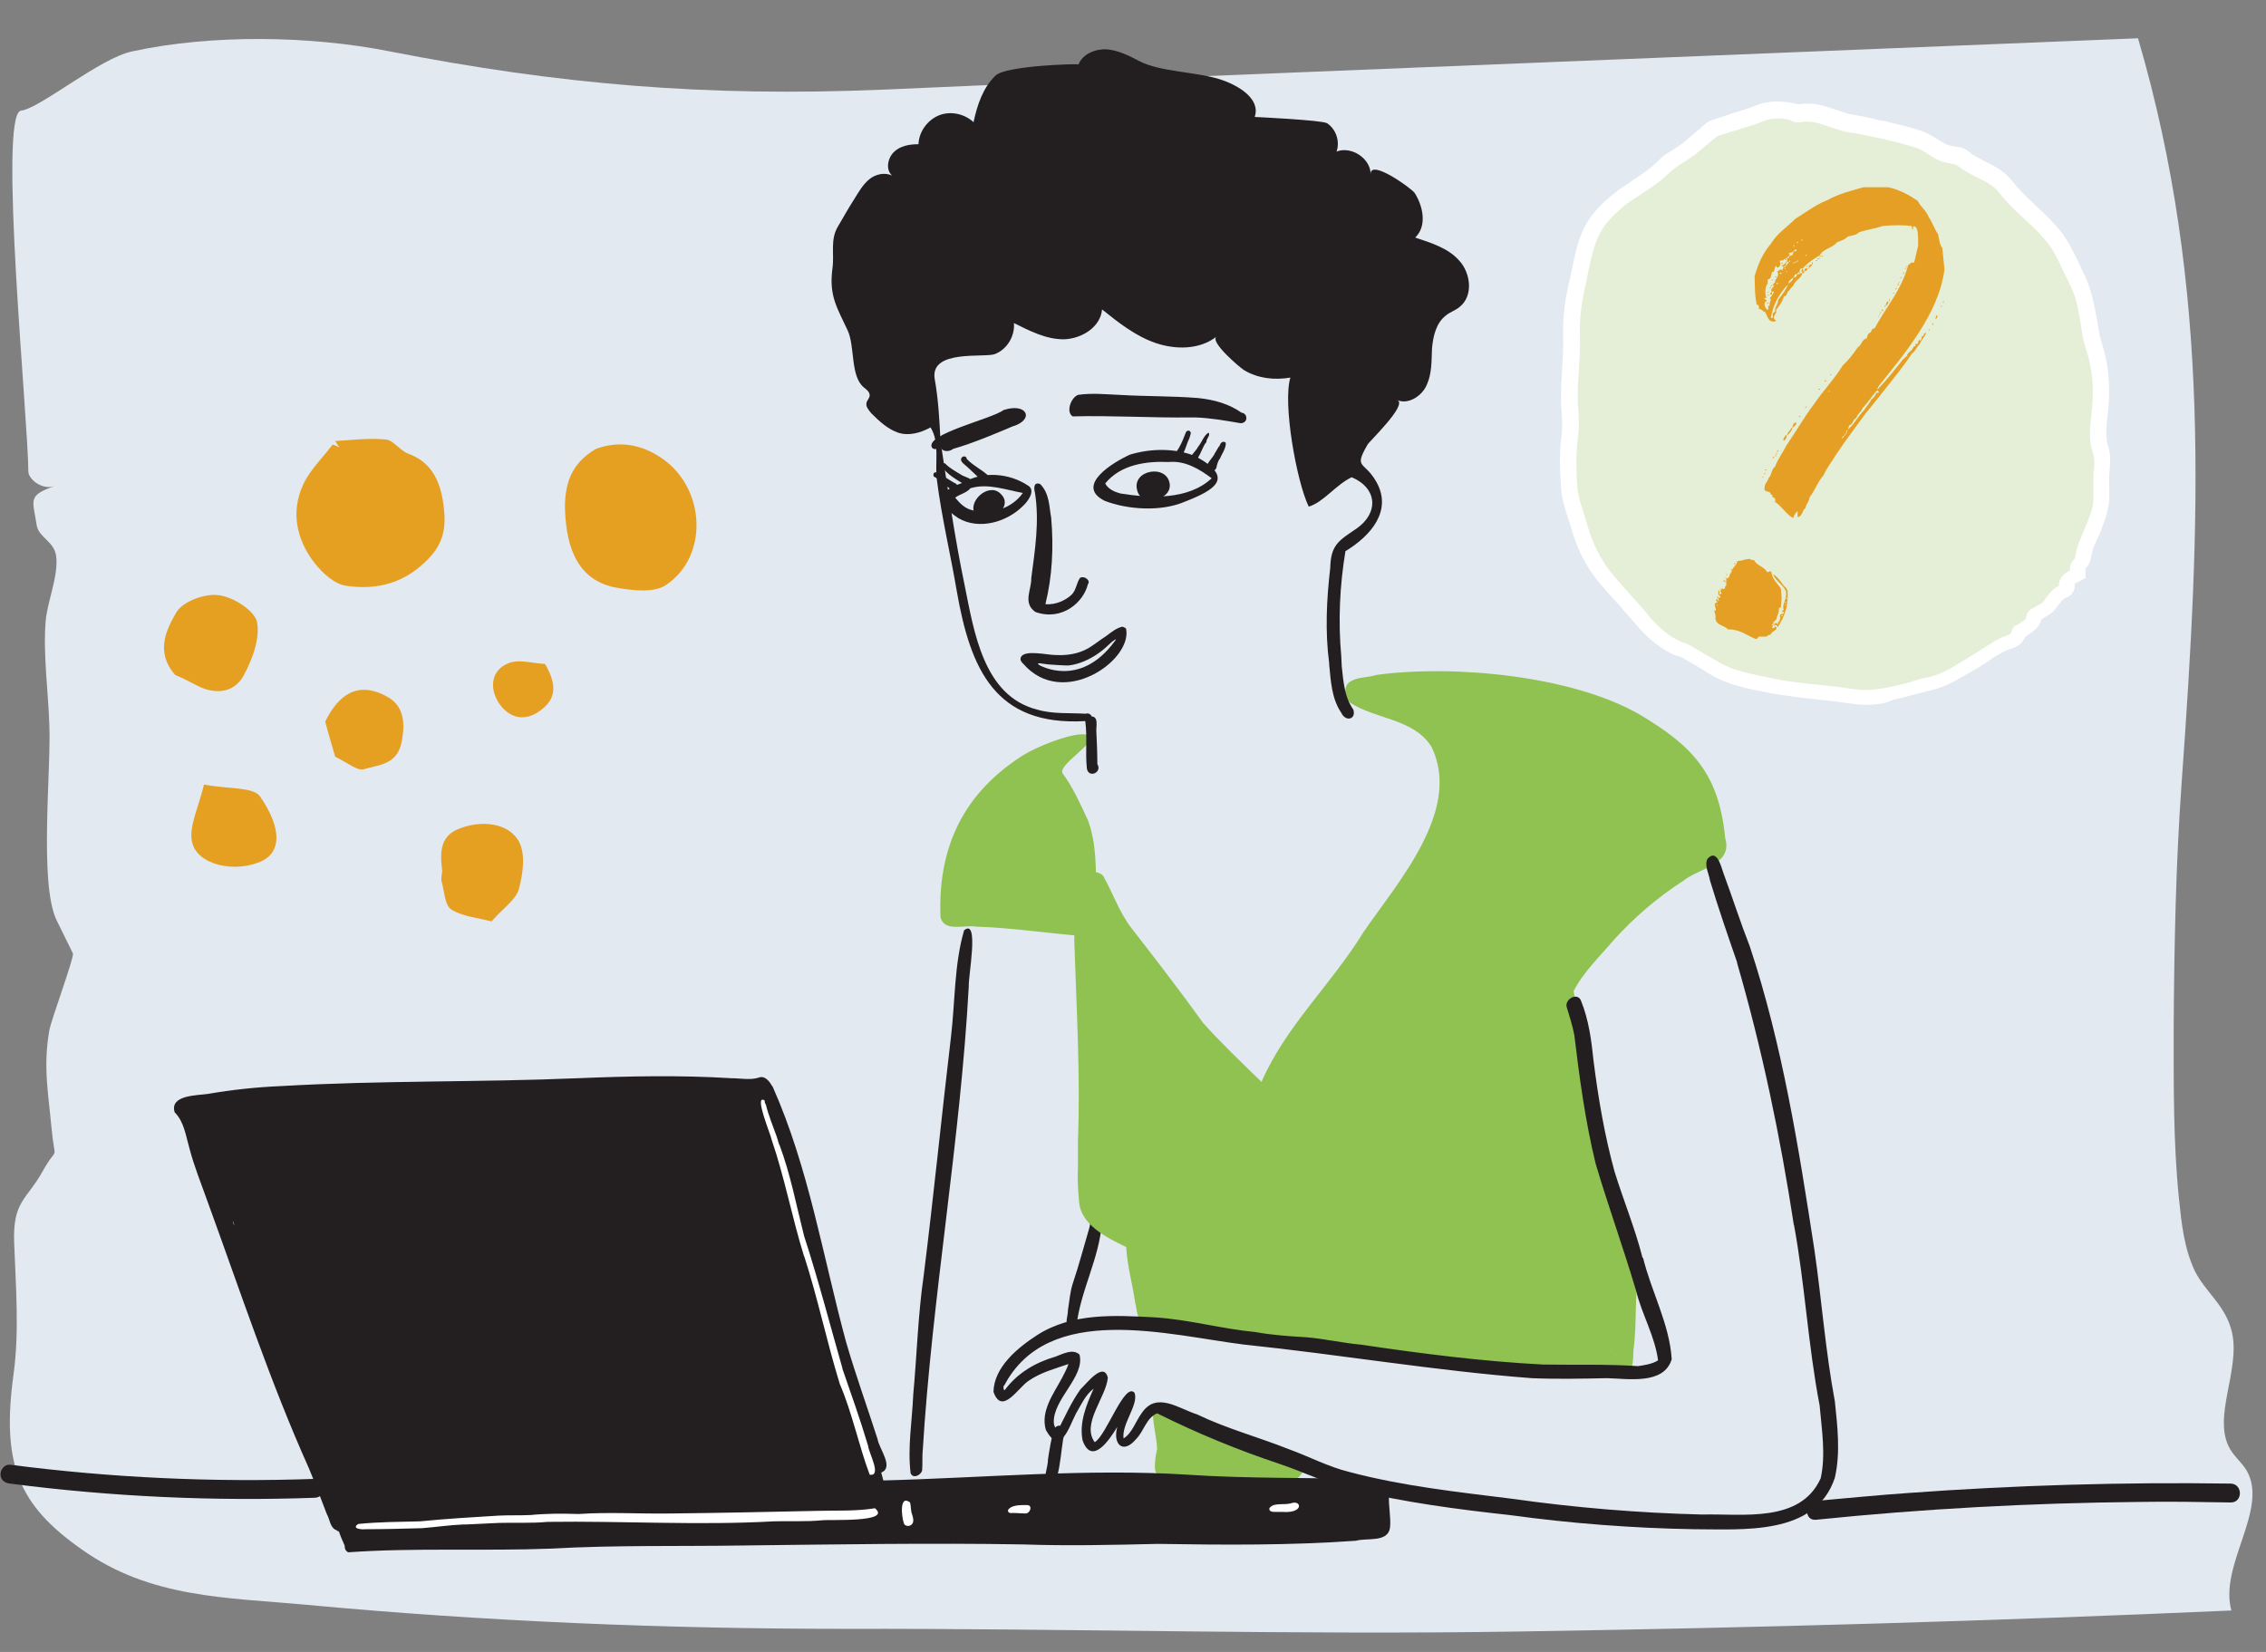 <?xml version="1.0" encoding="utf-8"?>
<!-- Generator: Adobe Illustrator 26.4.1, SVG Export Plug-In . SVG Version: 6.00 Build 0)  -->
<svg version="1.1" id="Layer_1" xmlns="http://www.w3.org/2000/svg" xmlns:xlink="http://www.w3.org/1999/xlink" x="0px" y="0px"
	 viewBox="0 0 432 315" style="enable-background:new 0 0 432 315;" xml:space="preserve">
<rect x="0" y="0" width="432" height="315" fill="#808080" stroke="none"/>
<style type="text/css">
	.st0{fill:#E3E9F1;}
	.st1{fill:#231F20;}
	.st2{fill:#90C251;}
	.st3{fill:#FFFFFF;}
	.st4{fill:#E5EFD7;}
	.st5{fill:#E49F24;}
	.st6{fill:#E59F21;}
</style>
<path class="st0" d="M242.5,14c55-2.2,110.1-4.5,165.1-6.7c14,47.8,11.9,92.1,8.3,142.2c-1.1,15.4-1.4,30.9-1.5,46.3
	c0,10.8-0.1,21.9,1,32.7c0.5,4.9,1,9.5,3,13.8c2.1,4.2,5.9,6.6,7.1,11.7c1.7,7.3-3.9,16.4-0.3,22.4c0.9,1.5,2.2,2.5,3.1,4
	c4.3,7.4-5.3,18-2.9,26.7c-45.2,2-90.3,3.3-135.5,4c-43,0.7-85.9-0.6-128.7-0.5c-34.3,0-68.7-1.4-102.9-4.6
	c-15.1-1.4-29.6-1.2-42.8-10.6c-11.9-8.4-15.3-16.1-12.9-33.5c1.1-8.1,0.4-16.8,0.1-24.9c-0.3-8,2.4-8.2,5.4-13.6
	c3.1-5.6,2.4-1,1.7-8.5c-0.6-6.6-1.6-11.5-0.4-18.4c0.3-1.9,4.8-14,4.5-14.7c-1-2.1-2.1-4.2-3.1-6.3c-3.4-7-1-28.9-1.4-37.4
	c-0.2-6.3-1.2-13.3-0.7-19.6c0.3-3.8,2.5-8.7,2-12.5c-0.4-2.8-3.3-3.5-3.7-5.8c-0.7-4.8-1.9-5.7,3.4-7.5c-2.5,0.8-5-1.4-5-2.8
	C5.4,80.3-0.4,21.7,4,21.1c3.6-0.4,15-10,21.2-11.3c15.2-3.3,34-3,49.1,0c32.2,6.3,60.3,8.7,93.9,7.3C192.9,16,217.7,15,242.5,14z"
	/>
<path class="st1" d="M173.6,280.9c-0.6-4.9,0.3-10,0.5-14.9c0.7-7.6,0.9-15.2,2-22.8c1.9-15.2,3.4-30.3,5.2-45.5
	c0.8-6.7,0.6-13.8,2.5-20.3c3-2.5,0.7,9.2,0.9,10.7c0-0.1,0-0.1,0-0.2c-1.6,29.7-7,59.2-8.8,88.9c0-0.1,0-0.1,0-0.2
	c-0.1,1.3,0,2.5-0.1,3.8C175.5,281.4,174,282,173.6,280.9z"/>
<path class="st1" d="M203.6,253.5c-0.6-1.5,0-2.5,0-3.7c0.3-1.8,0.4-3.6,1-5.3c1.1-3.3,2-6.7,3-10.1c0.5-1.5,0.1-3.4,1.5-4.5
	c2.3,0.3,0.8,2.6,1,3.1c0,0,0,0,0-0.1c-0.5,7.2-4.1,13-4.9,20.1c0,0,0,0,0,0c-0.1,0.3,0.1,0.7,0,0.9
	C205.2,254.2,204,253.9,203.6,253.5z"/>
<path class="st2" d="M309,262c-0.5-0.2-0.9-0.6-1-1.2c-4.7,1.5-9.9,0.8-14.8,0.8c-8.3-0.5-16.3-2.3-24.5-3.6
	c-16.5-2.2-33.1-3.8-49.7-5.8c-2.3,0.7-2.2-2.5-2.6-3.9c-0.5-3.5-1.5-6.9-1.7-10.5c-3.7-1.8-8.9-4.3-9-9c0,0,0,0,0,0.1
	c-0.2-2.1-0.3-4.2-0.2-6.3c0,0,0,0,0,0c0-0.5,0-1.1,0-1.6c0,0.1,0,0.2,0,0.3c0-0.2,0-0.4,0-0.7c0,0.1,0,0.2,0,0.3c0-1.2,0-2.3,0-3.5
	c0,0.1,0,0.2,0,0.3c0.5-12.9-0.3-25.7-0.7-38.5c0.4-2.4-2.7-12.1-0.4-12.4c0.8-1,1.7-0.7,2.7-0.5c1.1,0,2.4-0.2,3.2,0.7
	c1.9,3.3,3.1,7.1,5.5,10.1c4.6,5.9,9.2,11.9,13.6,18c3.5,3.9,7.3,7.5,11.1,11.2c4.6-10.6,13.4-18.7,19.4-28.5
	c6.5-9.5,18.9-23.3,13-35.4c-3.4-5.4-10.6-5.2-15.5-8.4c-1-0.9-1.3-2.6-0.4-3.7c1.4-1.3,3.6-1,5.4-1.6c14.6-2,37.2,0.1,50.1,7.5
	c10.3,6.1,15.2,11.4,16.4,23.6c1.5,5.1-4.9,5.7-7.9,8.1c-5,3.2-9.4,7-13.4,11.4c-2.6,3.1-5.7,6-7.6,9.7c0.7,3.3,0.7,6.6,1.2,10
	c1.2,9.9,4.6,19.3,7.3,28.9c1,2.1,2.5,4.1,2.4,6.5c-0.1,2.4,0.7,4.7,0.7,7.1c0.4-0.2,0.9,0.1,0.8,0.6c0,0,0,0,0,0
	c-0.8,5.1-0.3,10.4-1,15.5C311.3,259.1,311.6,262.5,309,262z M307.9,258.4c0.1,0,0.2,0,0.3-0.1c0,0,0,0,0,0L307.9,258.4z
	 M245.4,203.6L245.4,203.6c0.1-0.2,0.3-0.4,0.4-0.7C245.7,203.2,245.5,203.4,245.4,203.6z"/>
<path class="st2" d="M241.1,283c-3.3-0.1-6.6-0.5-9.9-0.5c-2.4-0.2-10.7,0.7-11-2.3c-0.1-1.3,0.1-2.6,0.4-3.9
	c-0.1-2.3-0.8-4.6-0.8-6.9c0,0,0,0,0,0c0-1.2,1.5-2.3,2.6-1.6c0.5-0.2,1.1,0.1,1.4,0.5c0,0,0,0,0,0c0.4,0.6,0.3,1.3,0.2,2
	c4.9,1.5,9.2,4.3,14,6c2.6,1,5.9,0.4,8.2,2.2C250.3,275.9,250,284.5,241.1,283z"/>
<path class="st2" d="M206.6,178.5c-6.8-0.5-13.6-1.6-20.5-1.8c-2.2-0.4-6.1,1.1-6.8-1.8c-0.5-12.6,3.8-23.1,15.3-30.6
	c3.3-2.2,11.9-5.4,13-3.9c1.5,1.3-6.1,5.5-5,7.1c2,2.7,3.4,5.9,4.8,8.9c1.7,4.5,1.5,9.4,1.6,14.1C208.7,173,209.8,178.1,206.6,178.5
	z"/>
<path class="st1" d="M199.4,283.1c-0.5-1.5,0.4-3.3,0.4-4.9c0.3-1.9,0.6-3.8,1.1-5.6c0.8-1.5,2.4-0.5,2,1
	C202.2,275.2,202.2,285.2,199.4,283.1z"/>
<path class="st1" d="M322.7,291.6c0.1,0,0.1,0,0.2,0c-11.7-0.2-23.4-1.1-35.1-2.7c-10-1.1-20-2.4-29.8-4.8
	c-4.8-1.1-9.2-3.3-13.9-4.9c-8.1-2.7-15.9-5.9-23.5-9.7c-2.1,0.9-2.5,3.4-4,4.9c-2.5,3-4.5,1-3.6-2.3c-1.4,2.3-4.8,7.5-6.6,2.6
	c-0.7-3.4,0.7-6.8,2.1-9.9c-1.6,1.2-2.4,3.1-3.4,4.8c0,0,0,0,0,0c-1.3,2.5-2.9,8.1-5.7,3.1c-1.1-3.6,1.5-7,3.1-10c0,0,0,0,0,0
	c0.4-0.8,0.9-1.7,1.2-2.6c-2.6,0.9-5.3,1.6-7.6,3.2c-2,1.3-5.1,6.7-6.7,2.1c0.1-4.7,4.6-8.4,8.3-10.8c6.7-4.3,14.8-3.8,22.4-3.4
	c6.5,0.4,12.8,2.2,19.2,2.8c3.3,0.6,6.5,0.8,9.8,1c3.5,0.3,6.9,1.1,10.3,1.4c11.5,1.7,23.1,3.2,34.8,3.8c6,0.1,12.1-0.1,18.1,0.3
	c0,0,0,0,0,0c1.3-0.2,2.7-0.4,3.8-1.1c-0.6-4.6-3.1-8.8-4.2-13.3c-2.4-8.1-5.3-16.1-7.7-24.2c-2-8.2-3.1-16.5-4.1-24.8
	c0,0.1,0,0.1,0,0.2c-0.3-1.8-0.9-3.5-1.4-5.2c-0.5-1.5,2-3,2.7-1.3c1.5,3.7,2,7.6,2.4,11.5c0.9,7.1,2.1,14.2,4,21.1
	c1.7,5.5,3.9,10.8,5.3,16.3c0,0,0,0,0,0c0,0.1,0,0.1,0.1,0.2c0-0.1,0-0.1,0-0.2c1.6,6.6,5.1,12.8,5.5,19.5
	c-1.5,4.9-8.3,3.7-12.3,3.6c-4.8,0.1-9.6,0.2-14.4,0c-18.4-1.4-36.5-4.5-54.8-6.4c-14.5-1.8-37.4-8.3-45.8,7.9c0-0.1,0-0.1,0-0.2
	c-0.1,0.2-0.1,0.4-0.1,0.6c0-0.1,0-0.1,0-0.2c0,0.2,0,0.5,0.2,0.6c0.1-0.1,0.2-0.2,0.2-0.2c0,0-0.1,0.1-0.1,0.1
	c2.4-3.2,5.8-5.2,9.6-6.3c1.4-0.5,3.3-1.6,4.6-0.4c1.1,4.2-5.1,8.5-4.9,13c0,0,0-0.1,0-0.1c0,0.6,0.3,1.2,0.7,1.7
	c1.4-2.7,2.6-5.5,4.4-8c1.1-1,4.4-5.4,5.2-2.2c-0.3,3.7-5.1,8.8-2.5,12.3c2.2-1.2,5.7-11.6,7.6-9.4c0.8,2.3-2.5,5.9-2.1,8.7
	c1.7-1.1,2.3-3.3,3.5-4.9c2.8-4.1,7-0.8,10.5,0.3c5.6,2.7,11.6,4.3,17.4,6.6c3.9,1.4,7.6,3.4,11.7,4.4c10.2,2.7,20.6,3.8,31,5.1
	c12,1.7,24.1,2.7,36.2,3c7.7-0.2,18.7,1.7,22.6-6.9c1-4.5,0.2-9.3-0.2-13.9c-2.2-11.4-2.8-23.1-4.9-34.5c0,0.1,0,0.1,0,0.2
	c-2.6-17-6.1-33.8-10.9-50.3c0,0.1,0,0.1,0.1,0.2c-1.8-5.2-3.6-10.4-5.2-15.7c-0.2-1.3-1.1-2.8-0.5-4.1c1.8-2.1,2.6,1.4,3.1,2.8
	c1.7,4.6,3.2,9.3,5,13.9c6.2,18.7,9.3,38.3,12.3,57.8c1.4,9.6,2.1,19.3,3.9,28.9c0.5,4.8,1.1,9.8,0,14.6
	C346.1,292.9,332.3,291.6,322.7,291.6z"/>
<g>
	<path class="st1" d="M66.4,296c-0.5-0.2-0.7-0.7-0.7-1.3c-0.4-0.9-0.8-1.8-1.1-2.7c-0.2,0-0.4-0.1-0.4-0.2
		c-1.3-0.4-1.3-2.1-1.9-3.1c-1.1-2.9-2.2-5.8-3.4-8.7c-7.4-16.5-13.1-33.8-19.3-50.8c-1.2-3.4-2.6-6.8-3.5-10.3
		c-0.7-2.4-1-5-2.8-6.8c-1-3.3,4.2-3.2,6.3-3.5c4.6-0.8,9.3-1.3,14-1.5c18.9-1.1,37.7-0.7,56.6-1.5c9.7-0.4,19.5-0.6,29.2,0
		c1.7,0,3.6,0.4,5.2-0.1c1.2-0.5,2.1,0.7,2.6,1.6l0,0c0,0,0.1,0.1,0.1,0.1c0,0,0,0,0,0c0,0,0,0,0,0c0,0,0,0,0,0
		c6.9,15.5,9.6,32.5,14,48.7c1.8,6.2,4,12.3,6,18.5c0.3,1.9,3.2,5.4,0.7,6.4c0.1,0.5,0.3,1,0.4,1.5c19.3-0.5,38.7-2.3,58-1.1
		c0,0-0.1,0-0.1,0c11.8,0.8,23.8,0.5,35.4,0.9c2-0.2,3.5,0.9,3.1,3.2c-0.1,2,0.4,4,0.2,6c-0.4,2.9-4.4,1.9-6.5,2.5
		c-12.6,0.9-25.2,0.8-37.8,0.6c-8.6,0.2-17.2,0.4-25.7,0.1c-17.7-0.3-35.4,0-53.1,0.2c-12.3,0.2-24.5-0.1-36.8,0.6
		C92.1,295.8,79.1,295.1,66.4,296z M44.7,233.7c-0.1-0.3-0.2-0.6-0.3-0.9C44.4,233.1,44.5,233.4,44.7,233.7
		C44.6,233.6,44.6,233.6,44.7,233.7C44.6,233.6,44.7,233.7,44.7,233.7z M60.6,209.9L60.6,209.9c0.3,0,0.8-0.1,1.2-0.1
		C61.4,209.8,61,209.9,60.6,209.9z M110.8,208.5c0.3,0,0.5,0,0.8-0.1C111.4,208.5,111.1,208.5,110.8,208.5z"/>
	<path class="st3" d="M172.3,290.4c-0.4-1.1-0.9-5.5,1.2-3.9c0,0,0,0,0,0c0.2,0.7,0.1,1.6,0.4,2.3c0,0,0,0,0,0c0,0,0,0.1,0,0.1
		c0,0,0-0.1,0-0.1c0.2,0.7,0.5,1.7-0.4,2.1C173,291.1,172.4,290.9,172.3,290.4z"/>
	<path class="st3" d="M69.7,291.6c-0.7,0.1-2.8-0.1-1.4-1c3.9-0.4,7.9-0.4,11.8-0.5c0,0,0,0,0,0c5-0.5,10.1-0.8,15.1-1.1
		c0,0-0.1,0-0.1,0c0.1,0,0.1,0,0.2,0c0,0,0,0,0,0c1.9-0.1,3.7,0,5.6-0.1c0,0,0,0-0.1,0c0.1,0,0.3,0,0.4,0c0,0-0.1,0-0.1,0
		c3-0.3,6.1-0.3,9.1-0.2c0,0,0,0,0,0c0,0,0.1,0,0.1,0c0,0,0,0,0,0c5.9-0.4,11.8,0,17.7-0.1c0,0,0,0,0,0c9.3-0.1,18.6-0.3,27.9-0.5
		c0,0,0,0-0.1,0c3.7-0.1,7.4,0.1,11-0.5c3.4,2.8-8.9,2.1-10.1,2.3c0,0,0,0,0.1,0c0,0-0.1,0-0.1,0c0,0,0,0,0,0
		c-3.1,0.3-6.2,0.1-9.3,0.2c0,0,0.1,0,0.1,0c-14.4,0.8-28.8-0.1-43.1,0.1c0,0,0,0,0,0c0,0-0.1,0-0.1,0c0,0,0,0,0.1,0
		c-3.1,0.3-6.3,0.1-9.4,0.2c0,0,0.1,0,0.1,0c-2.1,0.1-4.2,0.2-6.3,0.3c0,0,0.1,0,0.1,0c-0.2,0-0.5,0-0.7,0c0,0,0.1,0,0.1,0
		c-2.6,0.1-5.2,0.5-7.8,0.7c0,0,0.1,0,0.1,0C76.9,291.5,73.3,291.6,69.7,291.6z"/>
	<path class="st3" d="M195.5,288.6c-0.8,0-1.6-0.1-2.5-0.1c-0.4,0.1-1-0.1-0.8-0.6c0.7-1,2.5-0.9,3.7-0.9
		C196.9,287.1,196.4,288.6,195.5,288.6z"/>
	<path class="st3" d="M243,288.3c-0.5,0-1.1-0.1-1-0.7c0.8-1.2,3-0.5,4.3-1c0,0,0,0,0,0c1.9-0.5,2.2,2-1.8,1.7c0,0,0.1,0,0.1,0
		C244.1,288.3,243.5,288.3,243,288.3z"/>
	<path class="st3" d="M165.8,281.2c-2.1-5.6-3.3-11.7-5.7-17.3c-2.5-8.1-4.2-16.4-6.8-24.4c0,0,0,0,0,0.1c-2.3-7.4-3.7-15-6.2-22.3
		c0,0,0,0,0,0c-0.1-0.8-3.4-8.6-1.4-7.5c0,0,0,0,0,0c0,0,0,0,0,0c0.1,0.1,0.1,0.2,0.1,0.3c0,0.2,0.1,0.4,0.2,0.5c0,0,0,0,0,0
		c0.5,2.1,1.4,4.2,2.1,6.2c0,0,0,0,0,0c0,0,0,0.1,0,0.1c0,0,0,0,0-0.1c0,0.1,0.1,0.3,0.1,0.4c0,0,0,0,0-0.1c0.1,0.4,0.2,0.8,0.4,1.3
		c0,0,0,0,0-0.1c2.1,5.6,3.2,11.5,4.7,17.4c2.7,8.3,4.9,16.8,7.3,25.2c0,0,0,0,0,0c0,0,0,0.1,0,0.1c0,0,0,0,0,0
		c1.7,4.9,3.4,9.7,4.9,14.7C165.6,277,168.2,281.6,165.8,281.2z"/>
</g>
<g>
	<g>
		<path class="st1" d="M346.2,289.8c20.4-2.1,41-3.2,61.5-3.4c5.9-0.1,11.7,0,17.6,0.1c2.3,0,2.3-3.5,0-3.6
			c-20.5-0.3-41.1,0.3-61.6,1.8c-5.8,0.4-11.7,1-17.5,1.5C344,286.5,343.9,290,346.2,289.8L346.2,289.8z"/>
	</g>
</g>
<g>
	<g>
		<path class="st1" d="M60.1,282c-19.4,0.7-38.9-0.2-58.2-2.7c-1-0.1-1.8,0.9-1.8,1.8c0,1.1,0.8,1.7,1.8,1.8
			c19.3,2.5,38.8,3.4,58.2,2.7C62.4,285.4,62.4,281.9,60.1,282L60.1,282z"/>
	</g>
</g>
<g>
	<g>
		<path class="st4" d="M396.5,109.4c-0.9,0.6-2.5,0.8-2.1,2.5c0,0.2-0.2,0.6-0.4,0.7c-1.6,0.5-2.2,1.9-3.2,3
			c-0.5,0.5-1.2,0.8-1.8,1.2c-0.3,0.2-0.9,0.4-0.9,0.7c-0.1,1.5-1.4,2-2.4,2.8c-0.2,0.1-0.5,0.1-0.5,0.3c-0.4,1.8-2,1.8-3.2,2.5
			c-2.2,1.1-4.2,2.6-6.2,3.8c-2.4,1.4-4.7,2.9-7.4,3.6c-2.4,0.6-4.7,1.4-7.1,1.8c-2.6,0.5-5.2,0.9-8,0.5c-5.1-0.8-10.3-1.1-15.4-2
			c-3.8-0.7-7.8-1.3-11.2-3.5c-1.7-1.1-3.5-2.1-5.2-3.1c-0.5-0.3-1.1-0.3-1.7-0.6c-2.7-1.2-4.7-3.1-6.6-5.3c-2.5-3-5.3-5.7-7.7-8.8
			c-2-2.6-3.4-5.5-4.3-8.7c-0.8-2.6-1.9-5.2-2.1-8c-0.2-3.2-0.3-6.3,0.1-9.5c0.4-2.7-0.1-5.5,0-8.2c0.1-3.7,0.5-7.3,0.4-11
			c-0.1-3.6,0.4-7.2,1.2-10.6c0.9-3.7,1.2-7.6,3.4-10.8c1.2-1.8,2.8-3.3,4.5-4.7c2.8-2.2,6-3.7,8.5-6.3c1.3-1.3,3-2.1,4.5-3.2
			c1.1-0.8,2.1-1.8,3.2-2.6c0.7-0.5,1.3-1.2,2.1-1.5c2.8-1,5.7-1.7,8.5-2.8c2.3-0.9,4.6-0.7,6.9-0.3c0.3,0,0.5,0.2,0.8,0.2
			c3.7-0.9,6.8,1.5,10.2,1.9c1.3,0.2,2.6,0.4,3.9,0.7c3,0.7,6,1.4,8.9,2.3c1.6,0.5,2.9,1.7,4.4,2.5c0.9,0.4,2,0.5,2.9,0.7
			c0.3,0.1,0.6,0.2,0.9,0.4c2.5,2.2,6,2.6,8.2,5.5c2.6,3.4,6.3,6,9.1,9.3c1.8,2.2,2.9,5,4.2,7.6c0.8,1.5,1.4,3.1,1.8,4.8
			c0.6,2.4,0.9,4.8,1.4,7.2c0.1,0.5,0.3,1,0.4,1.5c1.3,4.3,1.6,8.6,1,13.2c-0.3,2.1-0.5,4.3,0.2,6.6c0.5,1.6,0.2,3.5,0.2,5.3
			c0,1.7,0.2,3.5,0,5.1c-0.2,1.4-0.8,2.7-1.3,4c-0.6,1.7-1.6,3.3-2,5.1c-0.2,0.9-0.2,1.7-1,2.4C396.3,107.9,396.5,108.8,396.5,109.4
			z"/>
		<path class="st3" d="M355.7,134.4c-0.9,0-1.7-0.1-2.6-0.2c-2.1-0.3-4.3-0.6-6.4-0.8c-3-0.3-6-0.7-9.1-1.2l-0.9-0.2
			c-3.6-0.7-7.4-1.4-10.8-3.5c-1.7-1.1-3.5-2.1-5.2-3.1c-0.1-0.1-0.3-0.1-0.5-0.2c-0.3-0.1-0.6-0.2-1-0.3c-2.6-1.2-4.9-3-7.2-5.7
			c-1.1-1.3-2.2-2.5-3.3-3.8c-1.5-1.6-3-3.3-4.4-5c-2-2.6-3.6-5.7-4.6-9.2c-0.2-0.7-0.4-1.4-0.7-2.2c-0.6-1.9-1.3-3.9-1.4-6.1
			c-0.2-2.9-0.4-6.4,0.1-9.8c0.2-1.5,0.1-3.1,0-4.7c-0.1-1.1-0.1-2.2-0.1-3.3c0-1.5,0.1-3,0.2-4.5c0.1-2.1,0.3-4.3,0.2-6.4
			c-0.1-3.5,0.3-7.1,1.3-11c0.2-0.8,0.3-1.6,0.5-2.4c0.6-3,1.3-6.2,3.1-8.9c1.2-1.8,2.8-3.4,4.8-5c1.1-0.9,2.3-1.6,3.4-2.4
			c1.8-1.2,3.5-2.3,5-3.8c0.9-1,2-1.6,3.1-2.3c0.6-0.4,1.1-0.7,1.6-1.1c0.6-0.5,1.2-1,1.8-1.5c0.4-0.4,0.9-0.8,1.3-1.1
			c0.1-0.1,0.3-0.2,0.4-0.4c0.6-0.5,1.2-1.1,2.1-1.4c1.2-0.4,2.4-0.8,3.6-1.2c1.7-0.5,3.3-1,4.8-1.6c2.7-1.1,5.3-0.8,7.7-0.3
			c0.1,0,0.3,0.1,0.4,0.1c2.6-0.5,5,0.3,7,1c1.2,0.4,2.3,0.8,3.4,1c1.3,0.2,2.6,0.4,4.1,0.8c0.6,0.2,1.2,0.3,1.9,0.4
			c2.4,0.6,4.8,1.1,7.1,1.9c1.1,0.4,2,1,2.9,1.5c0.6,0.4,1.1,0.7,1.7,1c0.4,0.2,0.9,0.3,1.5,0.4c0.4,0.1,0.8,0.1,1.2,0.2
			c0.4,0.1,1,0.3,1.5,0.7c0.9,0.8,2,1.3,3.1,1.9c1.8,0.9,3.7,1.8,5.3,3.8c1.3,1.7,2.9,3.2,4.6,4.8c1.5,1.4,3,2.8,4.4,4.5
			c1.5,1.8,2.6,4,3.6,6.1c0.3,0.6,0.5,1.2,0.8,1.7c0.9,1.8,1.5,3.5,1.9,5.1c0.4,1.6,0.7,3.3,1,4.9c0.1,0.8,0.3,1.6,0.4,2.4
			c0.1,0.3,0.2,0.7,0.3,1.1l0.1,0.3c1.4,4.4,1.7,8.9,1.1,13.8c-0.2,1.8-0.5,3.9,0.1,5.9c0.5,1.4,0.4,2.9,0.3,4.3
			c0,0.5-0.1,1-0.1,1.5c0,0.5,0,0.9,0,1.4c0,1.3,0.1,2.6-0.1,4c-0.2,1.3-0.6,2.6-1.1,3.8l-0.2,0.6c-0.2,0.7-0.5,1.3-0.8,1.9
			c-0.5,1-0.9,2-1.1,3c0,0.2-0.1,0.3-0.1,0.4c-0.1,0.7-0.3,1.6-1.1,2.4c0,0.1,0,0.1,0,0.2c0,0.3,0,0.5,0,0.8l0,0.8l-0.7,0.4
			c-0.3,0.2-0.6,0.3-0.8,0.4c-0.2,0.1-0.5,0.2-0.6,0.3c0,0,0,0.1,0,0.1c0.2,1-0.5,2.2-1.5,2.5c-0.6,0.2-1,0.7-1.6,1.5
			c-0.2,0.3-0.5,0.7-0.8,1c-0.5,0.6-1.1,0.9-1.6,1.2c-0.2,0.1-0.4,0.2-0.5,0.3c-0.1,0.1-0.2,0.1-0.3,0.2c-0.4,1.5-1.5,2.2-2.3,2.8
			c-0.2,0.1-0.4,0.3-0.6,0.4c-0.1,0.1-0.1,0.1-0.2,0.1c-0.6,1.6-2,2.1-3,2.4c-0.3,0.1-0.6,0.2-0.8,0.3c-1.3,0.7-2.5,1.4-3.7,2.3
			c-0.8,0.5-1.6,1-2.5,1.5l-0.7,0.4c-2.2,1.3-4.5,2.7-7.2,3.3c-0.9,0.2-1.8,0.5-2.7,0.7c-1.5,0.4-3,0.8-4.5,1.1
			C359.7,134.1,357.8,134.4,355.7,134.4z M339,22.6c-1,0-1.9,0.1-2.8,0.5c-1.7,0.7-3.4,1.2-5.1,1.7c-1.1,0.3-2.3,0.7-3.5,1.1
			c-0.3,0.1-0.7,0.5-1.1,0.8c-0.2,0.1-0.3,0.3-0.5,0.4c-0.4,0.3-0.8,0.7-1.3,1.1c-0.6,0.5-1.3,1.1-2,1.6c-0.6,0.4-1.2,0.8-1.8,1.2
			c-1,0.6-1.8,1.2-2.5,1.8c-1.7,1.7-3.6,3-5.5,4.2c-1.1,0.7-2.2,1.4-3.2,2.2c-1.7,1.4-3.1,2.8-4.1,4.3c-1.5,2.3-2.1,5-2.7,7.8
			c-0.2,0.8-0.3,1.7-0.5,2.5c-0.9,3.7-1.3,7.1-1.2,10.2c0.1,2.2-0.1,4.5-0.2,6.7c-0.1,1.4-0.2,2.9-0.2,4.4c0,1,0,2,0.1,3.1
			c0.1,1.7,0.2,3.5-0.1,5.3c-0.4,3.2-0.3,6.3-0.1,9.2c0.1,1.8,0.7,3.5,1.3,5.4c0.2,0.7,0.5,1.5,0.7,2.3c0.9,3.1,2.3,5.9,4,8.2
			c1.3,1.7,2.8,3.3,4.2,4.9c1.1,1.2,2.3,2.5,3.4,3.9c2,2.4,3.9,3.9,6,4.9c0.1,0.1,0.3,0.1,0.5,0.2c0.4,0.1,0.8,0.2,1.3,0.5
			c1.7,1,3.5,2.1,5.3,3.1c2.9,1.8,6.4,2.4,9.8,3.1l0.9,0.2c2.9,0.6,5.9,0.9,8.8,1.2c2.1,0.2,4.4,0.5,6.5,0.8c2.5,0.4,5.1,0,7.4-0.5
			c1.4-0.3,2.8-0.6,4.2-1.1c0.9-0.3,1.8-0.5,2.8-0.7c2.2-0.5,4.2-1.7,6.3-3l0.7-0.4c0.8-0.5,1.6-1,2.4-1.5c1.3-0.8,2.6-1.7,3.9-2.4
			c0.4-0.2,0.8-0.4,1.2-0.5c1-0.4,1.1-0.5,1.2-0.9c0.1-0.6,0.5-1.1,1.2-1.3c0.2-0.1,0.4-0.3,0.6-0.4c0.8-0.5,1-0.7,1-1.1
			c0.1-1,0.9-1.5,1.4-1.7c0.1,0,0.1-0.1,0.2-0.1c0.2-0.2,0.5-0.3,0.7-0.4c0.3-0.2,0.6-0.4,0.8-0.5c0.2-0.2,0.4-0.5,0.6-0.8
			c0.6-0.8,1.3-1.8,2.5-2.4c0-1.7,1.3-2.5,2.1-2.9c0-0.7,0.1-1.5,0.7-2c0.2-0.2,0.3-0.3,0.4-1c0-0.2,0.1-0.4,0.1-0.6
			c0.3-1.3,0.8-2.4,1.3-3.6c0.3-0.6,0.5-1.2,0.7-1.7l0.3-0.7c0.4-1.1,0.8-2.1,0.9-3c0.1-1.1,0.1-2.2,0.1-3.5c0-0.5,0-1,0-1.5
			c0-0.6,0-1.2,0.1-1.7c0.1-1.2,0.1-2.3-0.2-3.1c-0.9-2.7-0.5-5.2-0.3-7.3c0.6-4.4,0.3-8.5-1-12.5l-0.1-0.3
			c-0.1-0.4-0.3-0.9-0.4-1.4c-0.2-0.8-0.3-1.6-0.4-2.4c-0.3-1.6-0.5-3.2-0.9-4.7c-0.3-1.4-0.9-2.8-1.7-4.4c-0.3-0.6-0.6-1.2-0.9-1.8
			c-0.9-2-1.8-3.9-3.1-5.5c-1.2-1.5-2.6-2.8-4.1-4.2c-1.7-1.6-3.5-3.2-5-5.2c-1.1-1.4-2.6-2.1-4.2-2.9c-1.3-0.6-2.6-1.3-3.8-2.3
			c0,0-0.1,0-0.2-0.1c-0.3-0.1-0.6-0.1-0.9-0.2c-0.7-0.1-1.5-0.3-2.3-0.6c-0.7-0.3-1.4-0.8-2.1-1.2c-0.8-0.5-1.5-1-2.2-1.2
			c-2.2-0.7-4.6-1.3-6.9-1.8c-0.6-0.1-1.2-0.3-1.9-0.4c-1.4-0.3-2.6-0.6-3.7-0.7c-1.5-0.2-2.8-0.7-4.1-1.1c-2-0.7-3.7-1.3-5.5-0.9
			c-0.6,0.1-1.1,0-1.4-0.1c0,0-0.1,0-0.1,0C341.1,22.7,340.1,22.6,339,22.6z M384.8,119C384.8,119,384.8,119,384.8,119
			C384.8,119,384.8,119,384.8,119z M392.8,112.2C392.8,112.3,392.9,112.3,392.8,112.2C392.8,112.3,392.8,112.3,392.8,112.2z"/>
	</g>
	<g>
		<path class="st5" d="M329.1,110.3c0.6,0,0.6-0.5,0.7-0.8c0.2-0.2,0.3-0.5,0.4-0.8c0.3-0.7,0.9-0.9,1-1.7c1.2-0.1,1.1-0.3,2.1-0.4
			c0.5-0.1,0.5,0.3,1.1,0.2c0.5,1.1,1.9,1.2,2.5,2.3c0.6,0,0.4-0.4,0.8,0c0.2,1.4,1.1,2.1,1.8,3.1c0.2,1.7,0.2,1.8,0,3.6
			c-0.2,0-0.2,0.2-0.4,0.2c0.2,1-0.4,1.2-0.4,2.1c-0.3,0-0.2,0.5-0.6,0.4v0.7h0.2v0.2c0.2,0,0.2,0,0.2,0.2h0.4
			c-0.1-0.3-0.2-0.5-0.7-0.4c0.2-0.5,0.3-0.5,0.7-0.2c0.2,0,0.1-0.2,0-0.4c0.2,0,0.4,0,0.4-0.2c-0.2-0.1-0.2-0.1-0.2-0.2h0.2v0.2
			c0.2-0.1,0.1-0.2,0-0.2c0-0.2,0.3-0.5,0-0.6c0.1-0.9,0.6-0.2,0.8-0.8c0-0.2-0.2-0.2-0.2,0c-0.2-0.1-0.2-0.6,0.2-0.4
			c-0.5-1.1,0.6-2.1,0.4-3.6c-0.6-1.4-1.9-1.9-2.5-3.3c1.2,0.6,1.7,2,2.6,2.7c0.1,0.2,0,0.4,0.2,0.4c0.2,3.1-0.7,5.2-1.9,7h-0.2
			c0,0.8-1,0.7-1.1,1.4c-0.3,0-0.7,0.2-0.8,0.4h-1.2c-0.6-0.2-0.3,0.6-1,0.4c-1.7-0.7-2.9-1.8-5.2-1.8c-0.6-0.7-1.7-0.7-2.2-1.5
			c-0.1-0.2,0-0.4-0.2-0.4c0.2-0.7-0.1-1.2-0.2-1.7c0.8,0.2-0.1-0.7,0.2-1.4c0.2-0.1,0.4,0,0.4-0.2c-0.2,0-0.2-0.3-0.2-0.6
			c0.2,0,0.2,0.2,0.4,0.2v0.2c0.2-0.1,0.1-0.2,0-0.2v-0.4c-0.3,0.1-0.5-0.2,0-0.2v0.2c0.4,0.1,0.5-0.4,0.2-0.4v-0.2h-0.2
			c0-0.3-0.1-0.8,0.2-0.8v0.8c0.2-0.1,0.4-0.2,0.4-0.4c-0.2,0-0.2-0.2-0.2-0.4c0.2-0.1,0.2-0.2,0.2-0.4c0.3,0.2,0.7,0.2,0.7-0.4
			c0.3-0.1,0.2-0.5,0.2-0.8h-0.2c0-0.2,0-0.2,0.2-0.2v0.2c0.2-0.1,0.2-0.2,0-0.2V110.3c-0.1-0.1-0.2-0.1-0.2-0.2
			C329,110.1,329.2,110.1,329.1,110.3z M327.3,115.4c0,0.1,0.2,0.2,0.2,0C327.4,115.3,327.3,115.2,327.3,115.4z M327.4,114.6
			c0.2,0.1,0.2-0.1,0.2-0.2C327.5,114.4,327.5,114.5,327.4,114.6z M327.7,113.6v-0.2c-0.1,0-0.2-0.2,0-0.2v0.2h0.2
			C327.9,113.5,327.8,113.5,327.7,113.6z M328.1,112.4h-0.2C327.9,112.2,328,112.1,328.1,112.4z M328.9,110.7
			c-0.1,0.2-0.2,0.2-0.4,0.2C328.6,110.7,328.7,110.6,328.9,110.7z M329.3,109.5c0.1,0.1-0.2,0.2-0.2,0.2
			C329,109.6,329.3,109.4,329.3,109.5z M330.2,108.7h-0.2C329.9,108.5,330.1,108.4,330.2,108.7z M330.8,107.4
			c0.2,0.1-0.1,0.2-0.2,0.2C330.5,107.5,330.8,107.3,330.8,107.4z M338.4,95.6c0.3-0.9-1-0.7-0.4-1.2c-0.2,0-0.4,0-0.4-0.2
			c-0.2-0.7-0.8-0.2-1.2-0.8c-0.1-1.2,0.6-1.5,0.8-2.3c0.6-0.5,0.5-1.7,1.2-2.1c0.6-1.6,1.5-2.7,2.2-4.1c1.8-2.6,3.3-5.3,5.2-7.8
			c1.7-2.5,3.9-4.8,5.5-7.4c1.1-1,2-2.2,2.9-3.5c0.7-0.3,0.7-1.5,1.7-1.7c0.1-0.5,0.2-0.9,0.7-1.1c0.2-0.2,0.2-0.8,0.8-0.8
			c2.1-4,5.1-7.2,6.4-12.1c0.4-0.1,0.4-0.6,1.1-0.4c0.3-1,0.5-2.2,0.8-3.3c-0.1-1.5,0.2-3.3-0.8-3.7c-0.2,0.1-0.2,0.3-0.2,0.7
			c-0.2-0.1-0.2-0.3-0.2-0.7c-1.5-0.2-3.6-0.2-5.6,0c-1.4,0.5-3.1,0.7-4.5,1.2c-0.4,0.5-1.3,0.6-2.1,0.8c-0.5,0.5-1.2,0.8-2.1,1.1
			c-0.8,1.1-2.6,1.2-3.3,2.5c-1.2,0.7-2.4,1.5-3.3,2.6c0.2,0.1,0.2,0.2,0.2,0.4h0.2c0,0.2-0.1,0.5-0.4,0.4v-0.2
			c-0.3-0.1-0.1-0.5,0-0.7c-0.5-0.2-0.4,0.4-0.6,0.7c0.1,0,0.2,0,0.2,0.2h0.4c-0.2,1-1.3,1.3-1.7,2.3c-0.2,0.3-0.6,0.6-0.8,1
			c-0.5,0.2-0.3,1.1-1,1.1c-0.3,1.1-0.9,1.8-1.5,2.6c0.1,0.3,0,0.7-0.2,0.8c-0.1,0.2,0,0.4-0.2,0.4c-0.3,0.7,0.8,0.8,0.2,1
			c-1.4,0.2-1.4-1.1-1.9-1.8c-0.5-0.1-0.6-0.6-1.2-0.6c0.1-0.5,0-0.8-0.4-0.8c-0.4-2.2-0.3-2.8-0.4-5.4c0.7-2.5,1.7-4.6,3.1-6.2
			c1.2-2,3.1-3.2,4.7-4.8c2-1.2,3.7-2.6,6-3.5c2.1-1.2,4.5-1.8,7-2.5h4.7c2.2,0.5,4,1.5,5.6,2.6c0.6,1.2,1.6,1.8,2.1,3.1
			c0.7,1,1.1,2.3,1.8,3.3c0.2,1,0.3,2,0.8,2.6l0.4,4.1c-1.1,8.4-7.5,15.9-12.6,22.3c0,0.2-0.2,0.2-0.2,0.6c1.8-1.8,3.4-3.9,5-5.9
			c0.4,0,0.2-0.6,0.8-0.4c-0.4-0.4,0.1-0.4,0.2-0.8c0.6-0.3,0.9-1,1-1.2c0.9,0.2-0.2-0.4,0.4-0.4c0.6,0.1,0.2-0.7,0.7-0.8
			c0.1,0.5,0.4-0.3,0.4-0.7c0.5,0.1,0.2-0.7,0.8-0.6c-0.3,0.8-0.9,1.3-1.2,2.1c-0.6,0.5-0.8,1.4-1.5,1.8c-0.9,1.4-1.9,2.7-2.9,4
			c-2,2.5-3.9,5-5.9,7.4c-1.9,2.6-3.8,5.1-5.6,7.8c-0.8,1.3-1.8,2.6-2.5,4.1c-1.1,1.2-1.6,2.9-2.6,4.1c-0.1,0.9-0.7,1.3-0.8,2.1
			c-0.7,0.4-0.5,1.6-1.5,1.7v-1.2c-0.3,0.4-0.7,0.7-0.8,1.4c-1.4-0.7-2.1-2.2-3.5-3.1C338.7,95.8,338.5,95.6,338.4,95.6z M336,91.1
			c-0.2-0.1,0.2-0.2,0.2-0.2C336.3,91,336,91.1,336,91.1z M336.5,90.2c0.2,0.2-0.1,0.2-0.2,0.2C336.3,90.3,336.5,90.2,336.5,90.2z
			 M340.5,50v0.7c0.2-0.2,0.4-0.6,0.6-0.8h-0.4v-0.7c-0.2,0-0.3,0.1-0.4,0.2c0.2,0,0.2,0,0.2,0.2c-0.2,0-0.2,0-0.2-0.2h-0.2
			c-0.2,0.7-0.7-0.2-0.8,0.6c0.5,0.3-0.4,1.6-0.7,0.7c-0.4,0.2-0.1,1.2-0.8,1.2c-0.1,0.7-0.2,1.3-0.8,1.4v0.8
			c-0.5,0.4-0.6,2.1-0.2,2.7h-0.4c-0.1,0.4,0.4,0.2,0.4,0.6c-0.2,0.1-0.4,0.2-0.4,0.7c0.1,0.4,0.2,0.8,0.6,1
			c0.4-0.5-0.3-0.8,0.4-0.8c-0.2-0.7,0.5-1.2,0-1.4c0.1-0.3,0.4-0.3,0.4-0.7c-0.2-0.1-0.4,0-0.4-0.2c0.3-0.1,0.2-0.4,0.4-0.4
			c-0.4-0.4,0.2-0.7,0.4-1.1c-0.7-0.3,0.5-0.5,0.2-1c0.3-0.4,0.9-1.2,0.4-1.7c0.4-0.2,0.7-0.7,1-0.2c0-0.3,0.2-0.4,0.2-0.8
			c-0.2-0.1-0.4,0-0.4-0.2C340.1,50.6,340.2,50.3,340.5,50z M336.5,89.7c-0.1-0.2,0.2-0.2,0.2-0.2C336.9,89.6,336.6,89.7,336.5,89.7
			z M337.2,57.7c0,0.2-0.2,0.1-0.4,0.2C336.8,57.7,337,57.7,337.2,57.7z M337.2,55.6c0.1,0.1-0.2,0.2-0.2,0.2
			C336.9,55.7,337.1,55.6,337.2,55.6z M337.2,56.2c0.1,0.1-0.2,0.2-0.2,0.2C336.9,56.3,337.1,56.1,337.2,56.2z M337.6,54.8
			c0.1,0.1-0.2,0.2-0.2,0.2C337.3,54.9,337.5,54.7,337.6,54.8z M337.8,54.4c0.2,0.1-0.1,0.2-0.2,0.2
			C337.5,54.5,337.8,54.3,337.8,54.4z M340.9,54.2c-1.6,1.7-2.8,3.6-3.3,6.4c0.6,0.2,0.3-0.4,0.4-0.8c0-0.3,0.6-0.2,0.4-0.7
			c0.1-0.7,0.6-1.2,0.6-1.9C339.8,56.1,340.5,55.3,340.9,54.2z M338,53.3c0.1,0.1-0.2,0.2-0.2,0.2C337.7,53.4,337.9,53.2,338,53.3z
			 M337.8,55.6v0.6h0.2C337.9,55.8,338.6,55.6,337.8,55.6z M338.4,119.4c-0.2-0.1-0.2-0.1-0.2-0.2H338V119c-0.2-0.1-0.2,0.1-0.2,0.2
			h0.2c0,0.2-0.1,0.4-0.2,0.4C337.9,120,338.5,119.6,338.4,119.4z M338,87.3c-0.2-0.1,0.2-0.2,0.2-0.2
			C338.3,87.3,338.1,87.4,338,87.3z M338.4,95.6v0.2C338.3,95.9,338.2,95.7,338.4,95.6z M338.6,52.7c0.2,0.1-0.1,0.2-0.2,0.2
			C338.3,52.8,338.6,52.7,338.6,52.7z M338.6,86.8c0.2,0.1-0.1,0.2-0.2,0.2C338.3,86.9,338.6,86.7,338.6,86.8z M338.8,86.4
			c0.1,0.1-0.2,0.2-0.2,0.2C338.5,86.4,338.8,86.3,338.8,86.4z M338.6,54.2c0.2,0,0.4-0.1,0.4-0.2C338.8,53.9,338.7,54,338.6,54.2z
			 M338.8,86.1c-0.2-0.1,0.2-0.2,0.2-0.2C339.2,86,338.9,86.2,338.8,86.1z M339.7,52.1c-0.2,0-0.3-0.3-0.4,0
			C339.3,52.3,339.6,52.3,339.7,52.1z M339.7,50.3c-0.2-0.2,0.2-0.3,0.2-0.2C340,50.1,339.8,50.3,339.7,50.3z M339.8,117.3
			c0-0.1-0.3,0.1-0.2,0.2C339.8,117.6,340,117.4,339.8,117.3z M340.2,84h-0.2c-0.1-0.5,0.3-0.6,0.4-1h0.2
			C340.7,83.6,340.3,83.7,340.2,84z M340.5,50.7c-0.2-0.1-0.4,0-0.4,0.2C340.3,50.9,340.4,50.9,340.5,50.7z M340.2,51.3
			c0.1,0.1,0.3-0.1,0.2-0.2C340.4,51,340.2,51.2,340.2,51.3z M340.5,114.8c-0.1-0.1-0.3,0.1-0.2,0.2
			C340.3,115.1,340.6,114.9,340.5,114.8z M340.5,115.3c-0.1-0.1-0.3,0.1-0.2,0.2C340.3,115.5,340.6,115.3,340.5,115.3z M340.7,114
			c0-0.1-0.3,0.1-0.2,0.2C340.6,114.3,340.8,114.1,340.7,114z M340.7,49.9c0.1,0.2-0.1,0.2-0.2,0.2
			C340.5,49.9,340.5,49.8,340.7,49.9z M340.5,51.9c0.2,0,0.2-0.1,0.2-0.2C340.5,51.7,340.5,51.8,340.5,51.9z M340.7,49.2
			c0.4,0.1,0.4-0.2,0.4-0.4C340.9,48.9,340.7,49,340.7,49.2z M340.7,83.1c0-0.7,0.6-0.9,0.8-1.5h0.2
			C341.6,82.2,341.1,82.6,340.7,83.1z M341.9,52.9c-0.4,0.3-0.9,0.6-1,1.2C341.3,53.8,341.8,53.6,341.9,52.9z M341.1,48.8
			c0.6,0,0.8-0.3,0.8-0.8h-0.2c-0.1,0.3-0.7,0.1-0.7,0.4C341.4,48.5,341.1,48.5,341.1,48.8z M341.1,49.9c0.2,0,0.2-0.1,0.2-0.2
			C341.2,49.6,341.1,49.7,341.1,49.9z M341.7,81.6c0.1-0.5,0.2-1.1,0.8-1C342.4,81.1,342.1,81.3,341.7,81.6z M341.9,47
			c0.1,0,0.3-0.2,0.2-0.2C342.1,46.6,341.8,46.8,341.9,47z M341.9,48c0.2,0.1,0.2-0.1,0.2-0.2C342,47.7,341.9,47.9,341.9,48z
			 M342.1,50c-0.2,0-0.2,0.1-0.2,0.2C342.1,50.3,342.1,50.2,342.1,50z M342.6,52.3c-0.6-0.2-0.4,0.4-0.7,0.6
			C342.4,52.9,342.6,52.7,342.6,52.3z M342.1,47.8c0.2,0.2,0.4,0.2,0.4-0.2C342.3,47.5,342.1,47.6,342.1,47.8z M342.6,49.9
			c-0.2-0.1-0.4,0-0.4,0.2C342.4,50,342.5,50,342.6,49.9z M342.6,46.3c0.1,0.1,0.3-0.1,0.2-0.2C342.7,46.1,342.4,46.2,342.6,46.3z
			 M342.6,49.9c0.2,0,0.2-0.1,0.2-0.2C342.6,49.6,342.6,49.7,342.6,49.9z M342.6,52.3c0.2,0,0.6,0,0.6-0.2c-0.1,0-0.2,0-0.2-0.2
			C342.8,52,342.6,52.1,342.6,52.3z M343,79.5c-0.2-0.1,0.2-0.2,0.2-0.2C343.3,79.4,343.1,79.6,343,79.5z M343.6,45.7
			c0-0.1-0.3,0.1-0.2,0.2C343.5,46,343.7,45.8,343.6,45.7z M343.8,51.7c-0.2,0-0.2,0.1-0.2,0.2C343.7,51.8,343.8,51.8,343.8,51.7z
			 M344,51.7c0-0.2,0.1-0.4,0.2-0.6c0.2,0,0.2,0.2,0.4,0.2C344.5,51.5,344.4,51.7,344,51.7z M344.2,77.7c-0.2-0.1,0.2-0.2,0.2-0.2
			C344.5,77.6,344.3,77.8,344.2,77.7z M344.4,48.6c0-0.1-0.3,0.1-0.2,0.2C344.3,48.9,344.5,48.7,344.4,48.6z M344.6,50.7
			c0.1,0.1-0.2,0.2-0.2,0.2C344.3,50.8,344.5,50.6,344.6,50.7z M344.6,51.3c0-0.1,0-0.2,0.2-0.2C344.8,51.2,344.8,51.3,344.6,51.3z
			 M344.8,51.1c0-0.5,0.2-0.7,0.7-0.7C345.3,50.8,345.1,50.9,344.8,51.1z M345.4,50.4c0-0.2,0-0.4,0.2-0.4
			C345.6,50.2,345.6,50.4,345.4,50.4z M346.4,49.6c0.2,0.1-0.1,0.2-0.2,0.2C346.1,49.7,346.4,49.5,346.4,49.6z M346.9,49.2
			c0,0.2-0.2,0.2-0.4,0.2C346.4,49.2,346.7,49.3,346.9,49.2z M346.9,74.1c0.2,0.2-0.2,0.3-0.2,0.2C346.5,74.3,346.9,74.1,346.9,74.1
			z M346.9,49c-0.1-0.2,0.2-0.3,0.2-0.2C347.2,48.9,346.9,49,346.9,49z M347.3,49c-0.1-0.2,0.2-0.3,0.2-0.2
			C347.6,48.9,347.3,49,347.3,49z M347.9,72.7c-0.2-0.1,0.2-0.2,0.2-0.2C348.3,72.7,347.9,72.8,347.9,72.7z M348.8,74.5
			c-0.1,0-0.3,0.2-0.2,0.2C348.6,74.9,348.8,74.7,348.8,74.5z M348.9,71.5c-0.1-0.1,0.2-0.2,0.2-0.2C349.2,71.4,349,71.6,348.9,71.5
			z M351.4,83.2c-0.2,0-0.2,0.2-0.2,0.4C351.4,83.6,351.4,83.4,351.4,83.2z M351.6,83.1c-0.2-0.1-0.2,0.1-0.2,0.2
			C351.6,83.3,351.6,83.1,351.6,83.1z M351.8,82.8c-0.2,0-0.2,0.1-0.2,0.2C351.8,83.1,351.8,83,351.8,82.8z M352.1,82.4
			c-0.2,0-0.2,0.2-0.2,0.4C352.1,82.8,352,82.6,352.1,82.4z M352.2,82c-0.2,0-0.2,0.2-0.2,0.4C352.2,82.4,352.2,82.1,352.2,82z
			 M358,74.5h-0.2c-1,1.1-1.7,2.3-2.7,3.3c-0.2,0.7-1,1.1-1.2,1.9c-0.7,0.2-0.6,1.3-1.4,1.4c0,0.4-0.2,0.5-0.2,0.8
			c1.2-1,2-2.6,3.1-3.7c0.4-0.7,1-1.2,1.4-2.1c0.4-0.1,0.5-0.6,0.8-0.8C357.4,74.6,358.7,75.2,358,74.5z M358.2,60.3
			c0.1,0.1-0.2,0.2-0.2,0.2C357.9,60.4,358.2,60.3,358.2,60.3z M358.4,59.9c0.1,0.1-0.2,0.2-0.2,0.2C358.1,60,358.4,59.9,358.4,59.9
			z M358.4,59.7c-0.1-0.1,0.2-0.2,0.2-0.2C358.7,59.6,358.5,59.8,358.4,59.7z M358.8,59.1c0.1-0.3,0.2,0,0.2,0.2
			C358.7,59.4,358.7,59.1,358.8,59.1z M359.5,58.3c0,0.2-0.1,0.2-0.2,0.2C359.2,58.4,359.2,58.3,359.5,58.3z M360.1,57.5
			c-0.2,0.2-0.2,0.7-0.6,0.8C359.6,57.9,359.6,57.4,360.1,57.5z M360.3,57c-0.1,0.2,0,0.4-0.2,0.4C360.1,57.3,360.1,57,360.3,57z
			 M361.1,55.8c0,0.2-0.1,0.2-0.2,0.2C360.9,55.9,360.9,55.8,361.1,55.8z M361.6,55c0.1,0.1-0.2,0.2-0.2,0.2
			C361.2,55.1,361.5,54.9,361.6,55z M362,54.2c0,0.2-0.1,0.2-0.2,0.2C361.7,54.2,361.7,54.2,362,54.2z M362.1,53.7
			c0,0.2,0,0.4-0.2,0.4C362,54,362,53.7,362.1,53.7z M362.5,52.9c0.1,0.1-0.2,0.2-0.2,0.2C362.2,53,362.5,52.8,362.5,52.9z
			 M363,51.9c0,0.1,0,0.3-0.2,0.4C362.8,52.2,362.8,51.9,363,51.9z M363.4,51.1c0.1,0.1-0.2,0.2-0.2,0.2
			C363,51.2,363.4,51,363.4,51.1z M363.4,50.9c-0.1-0.1,0.2-0.2,0.2-0.2C363.7,50.8,363.5,50.9,363.4,50.9z M367.9,62.8
			c0.1,0.1-0.2,0.2-0.2,0.2C367.6,62.9,367.8,62.7,367.9,62.8z M368.6,61.6c-0.1,0.2,0,0.4-0.2,0.4
			C368.4,61.8,368.3,61.6,368.6,61.6z M369.1,60.8H369c0-0.2,0.1-0.5,0.2-0.7C369.5,60.2,369.3,60.6,369.1,60.8z M370.2,58.3
			c0.1,0.1-0.2,0.2-0.2,0.2C369.9,58.4,370.1,58.2,370.2,58.3z M370.6,57.5c0.1,0.1-0.2,0.2-0.2,0.2
			C370.3,57.5,370.6,57.4,370.6,57.5z"/>
	</g>
</g>
<g>
	<path class="st6" d="M113.6,85.6c4.1-1.5,8.4-1.1,12.6,1.8c8.3,5.7,9,18.7,0.7,24.2c-2.3,1.5-6.5,1-9.7,0.4
		c-7.9-1.6-9.4-9.1-9.5-15.6C107.8,92,109,88.3,113.6,85.6z"/>
	<path class="st6" d="M64.7,85.3c-0.3-0.4-0.6-0.9-0.8-1.2c3.3-0.2,6.5-0.6,9.6-0.3c1.5,0.1,2.7,2.1,4.3,2.7
		c4.2,1.5,5.9,4.8,6.6,8.8c0.6,3.8,0.8,7.4-2.4,10.9c-4.5,4.9-9.9,6.4-16,5.5c-2.2-0.3-4.5-2.4-6-4.3c-3.5-4.5-4.6-9.8-2.2-15
		c1.3-2.8,3.7-5.1,5.6-7.6C63.7,84.8,64.2,85.1,64.7,85.3z"/>
	<path class="st6" d="M33.4,128.7c-3.9-4.4-1.6-8.8,0.2-11.9c1.2-2.1,5.5-3.7,8.1-3.3c2.7,0.3,6.8,2.9,7.3,5.1
		c0.6,3.2-0.9,7.2-2.6,10.3c-1.8,3.2-5.3,3.6-8.7,1.9C36.2,130,34.8,129.3,33.4,128.7z"/>
	<path class="st6" d="M93.7,175.7c-2.6-0.7-5.5-0.9-7.7-2.3c-1.2-0.8-1.3-3.5-1.8-5.3c-0.2-0.6,0.1-1.4,0.1-2.1
		c-0.4-3.1-0.5-6.3,2.8-7.8c4.6-2,10-1.3,11.9,2.4c1.2,2.4,0.7,6.1-0.1,9C98.3,171.6,95.9,173.2,93.7,175.7z"/>
	<path class="st6" d="M38.9,149.6c4.6,0.9,9.4,0.4,10.7,2.3c4.3,6.3,3.8,10.5,0.5,12.2c-5.1,2.5-12.6,0.9-13.5-3.6
		C36,157.6,37.8,154.1,38.9,149.6z"/>
	<path class="st6" d="M63.9,144.3c-0.6-2.1-1.3-4.4-1.9-6.7c2.5-5.1,6.2-7.9,11.9-4.7c3,1.7,3.4,4.8,2.7,8.4
		c-0.8,4.6-4.4,4.5-7.3,5.4C68.1,147,66.4,145.5,63.9,144.3z"/>
	<path class="st6" d="M103.9,126.6c2.7,4.6,1.8,7.2-1.5,9.3c-3.1,1.9-5.8,0.5-7.4-2c-1.7-2.8-1.4-6.2,2.1-7.5
		C99.1,125.7,101.6,126.5,103.9,126.6z"/>
</g>
<g>
	<path class="st1" d="M207.2,146.5c-0.3-3,0.1-6-0.3-9c-17.2,1-21.9-9.9-24.5-24.8c-1.2-7.1-2.9-14.1-3.8-21.3
		c-0.4-3.3,0.6-7-1.2-9.9c-1.8,1-4.1,1.7-6.2,1c-2-0.7-3.6-2.2-5.1-3.7c-0.5-0.6-1.1-1.3-0.9-2c0.1-0.5,0.6-0.9,0.6-1.4
		c0-0.7-0.6-1.1-1.2-1.6c-2.5-2.2-1.6-7.8-3-10.8c-2-4.3-3.6-6.6-2.9-11.8c0.4-2.9-0.5-5.5,1.1-8.1c1-1.7,2-3.5,3.1-5.2
		c0.8-1.3,1.6-2.7,2.8-3.7c1.2-1,3-1.4,4.4-0.7c-1.3-1.1-0.9-3.3,0.3-4.5c1.2-1.2,3-1.5,4.7-1.5c0.1-2.4,1.7-4.6,3.9-5.5
		c2.2-0.9,4.9-0.3,6.6,1.3c0.7-3.3,1.8-6.6,4.2-8.9c2-1.9,15.9-2.3,15.8-2.1c0.8-2,3.2-3,5.4-2.9c2.2,0.2,4.2,1.2,6.1,2.2
		c3.9,2.1,11,2.1,15.4,3.5c3.5,1.1,7.9,3.7,6.7,7.2c0,0,12.9,0.6,13.8,1.2c1.7,1.1,2.5,3.5,1.8,5.4c2.8-1.1,6.5,1.3,6.5,4.3
		c-0.1-3,7.9,2.8,8.4,3.6c1.6,2.5,2.4,6.3,0.1,8.5c3,1,6.3,2,8.4,4.4c2.2,2.4,2.7,6.7,0.1,8.8c-0.8,0.7-1.9,1-2.7,1.7
		c-1.8,1.4-2.4,3.9-2.6,6.3c-0.1,2.3,0,4.7-1,6.9c-0.9,2.1-3.5,3.8-5.6,2.9c2,0.9-5.5,8-5.7,8.5c-2.7,4.7-0.6,3,1.7,7.1
		c3.1,5.5-1.1,10.3-5.9,13.2c-1.1,6.6-1.4,13.4-0.8,20c0,0,0,0,0,0c0,0.7,0.1,1.4,0.1,2.2c0-0.1,0-0.1,0-0.2
		c0.3,2.8,0.5,5.8,2.2,8.2c0.6,1.9-1.5,2.4-2.3,0.6c-1.8-2.6-2-6-2.3-9.2c0,0,0,0,0-0.1c0,0,0-0.1,0-0.1c-0.8-6.1-0.5-12.2,0.2-18.2
		c0.1-4.4,1.6-5.2,5-7.5c4.3-3,4-7.7-0.9-9.8c-3,1.4-5.4,4.8-8.2,5.6c-2.3-4.7-5-19.7-3.5-24.6c-3,0.5-6.1,0.2-8.8-1.4
		c-0.7-0.4-6.6-5.4-5.3-6.4c-3.2,2.5-7.8,2.5-11.6,1.2c-3.8-1.3-7.1-3.9-10.2-6.4c-0.3,3.4-3.9,5.6-7.3,5.7c-3.4,0-6.5-1.6-9.5-3.1
		c0.2,2.5-1.3,5-3.6,5.9c-1.9,0.8-12.5-1-11.5,4.8c0.7,3.9,0.9,7.9,1.1,11.8c1.4,9.2,2.7,18.4,4.6,27.5c1.8,8.9,3.6,21.1,13.8,23.7
		c3,0.9,6.2,0.6,9.3,0.8c0.4-0.2,1,0.1,1.1,0.5c1.3,0.1,0.9,1.7,0.9,2.6c0.1,2.2,0.2,4.3,0.2,6.5
		C210.2,147.3,207.5,148.5,207.2,146.5z"/>
	<path class="st1" d="M197.4,116.7c-2.5-1.7-0.7-4.4-0.8-6.4c0.7-5.4,1.6-10.8,0.7-16.4c-0.2-0.7-0.3-2.1,1-1.6
		c1.8,1.8,1.7,4.3,2.1,6.4c0.5,5.7,0.2,11.3-1.1,16.5c2,0.2,4-0.8,5.1-1.9c0,0,0,0.1-0.1,0.1c0.9-0.9,0.9-2.2,1.6-3.2
		c0.8-0.5,2.1,0.5,1.5,1.2C206.6,114.8,202.5,118.5,197.4,116.7z"/>
	<path class="st1" d="M201.1,124.9c-1.3,0-5.6-1-6.4,0.3c-0.4,0.6,0.1,1.1,0.4,1.4c7.5,8.6,20.7-0.6,19.6-6.6c0-0.2-0.2-0.3-0.7-0.5
		c-1.1,0.2-2.2,1.1-3,1.7c-1.8,1.2-2.2,1.6-3.5,2.4C206.4,124.2,204.5,125.1,201.1,124.9z M198.1,126.8c-0.7-0.6,0.6-0.2,1.8-0.1
		c1.6,0.1,2.7,0.2,3.8,0.2c4.3-0.5,7.5-3.8,7.5-3.8c1-1,2-1.6,1.3-0.8C205.8,131.4,198.1,126.8,198.1,126.8z"/>
	<path class="st1" d="M182.7,98.8c-4.5-3-4.1-5.1,1-6.8c3.7-2.2,8.7-1.8,12.3,0.6c1.5,0.9,0,3-1,3.9
		C191.9,99.6,186.6,101.1,182.7,98.8z M185.4,97.3c3.5,0.9,7.5-0.3,9.6-3.3c-3.3-0.6-6.7-1.9-10-0.9c-0.7,0.9-2,1.1-2.9,1.8
		C183,96,184,97,185.4,97.3z"/>
	<path class="st1" d="M210.6,95.5c-5.8-2.9,1.7-7.4,4.8-8.8c3.9-1.2,8.7-1.3,12.5,0.3c7.6,4.1,3.8,6.4-2.1,8.7
		C221.3,97.6,215,97.2,210.6,95.5z M213.6,94.1c5.7,0.9,12.9,1.3,17.4-2.9c-2.4-1.8-5.1-3.4-8.2-3.1c-4.3-0.2-9.2,0.5-12.1,4.1
		C211.3,93.3,212.5,93.8,213.6,94.1z"/>
	<path class="st1" d="M186,98.2c-1.8-2.4,2.4-6.3,4.7-4.1C193.6,96.7,188.4,100.3,186,98.2z"/>
	<path class="st1" d="M216.8,93.5c-1.1-3.9,5.7-5.1,6.2-1.2C223.4,95.4,217.5,96.7,216.8,93.5z"/>
	<path class="st1" d="M181.5,93.5c-1.1-0.8-2-1.7-3.2-2.5c-0.4,0-0.5-0.7-0.1-0.9c0,0,0,0,0,0c0.3-0.4,3.2,1.8,4,2.1
		C182.9,92.6,182.2,93.9,181.5,93.5z"/>
	<path class="st1" d="M184.4,92.7c-1.6-1-4.2-2.3-4.9-4c0.1-0.4,0.6-0.5,0.8-0.2c0.8,0.8,1.9,1.4,2.9,2c0.6,0.5,2.4,0.6,2.1,1.8
		C185.2,92.6,184.8,92.8,184.4,92.7z"/>
	<path class="st1" d="M187.4,91.8c-1.2-1-2.3-2.2-3.5-3.2c-0.4-0.3-1-0.9-0.5-1.4c0.3-0.3,0.9-0.2,0.9,0.3c1.2,1.3,3,2.1,4.2,3.3
		C188.6,91.4,187.9,92.1,187.4,91.8z"/>
	<path class="st1" d="M224.1,87.1c-0.2-0.6,0.3-1.1,0.6-1.6c0.6-1,1-2.1,1.4-3.1c0.3-0.5,1-0.3,0.9,0.3c-0.1,0.4-0.2,0.8-0.4,1.2
		c0,0,0,0,0,0C226.2,84.6,225.3,88.6,224.1,87.1z"/>
	<path class="st1" d="M227.2,88.1c-0.9-0.9,0.9-2.1,1.2-2.9c0.7-0.8,1.1-2.2,2-2.7c0.4,0.4-0.3,1.1-0.4,1.6c0,0,0,0,0,0
		c0,0,0,0,0,0.1c0,0,0,0,0,0c0,0,0,0.1,0,0.1c0,0,0,0,0-0.1c0,0,0,0.1,0,0.1c0,0,0,0,0,0c0,0,0,0.1-0.1,0.1c0,0,0,0,0,0
		C229.2,85.2,228.4,88.4,227.2,88.1z"/>
	<path class="st1" d="M230.2,88.5c0.4-0.7,1-1.3,1.4-2c0,0,0,0.1-0.1,0.1c0.3-0.5,0.6-1,0.9-1.5c0,0,0,0.1,0,0.1
		c0.1-0.2,0.2-0.4,0.3-0.6c0,0,0,0,0,0c0.2-0.4,0.8-0.5,1-0.1c0,1.1-0.8,2.1-1.2,3.1c0,0,0-0.1,0-0.1c-0.3,0.5-0.5,1.1-0.6,1.7
		C231.5,90.3,229.7,89.7,230.2,88.5z"/>
	<path class="st1" d="M204.5,79.4c-1.3-0.8-0.4-3.5,1-4.1c2.7-0.4,5.3-0.1,8,0c4.9,0.3,10,0.2,14.9,0.6c3,0.3,5.9,1.1,8.3,2.8
		c1.2,0.1,1.3,2-0.2,2c-2.9-0.5-5.7-1-8.6-1.1c0,0,0,0,0,0c0,0-0.1,0-0.1,0c0,0,0,0,0.1,0c-0.3,0-0.5,0-0.8,0c0,0,0.1,0,0.1,0
		C219.5,79.7,212,79.2,204.5,79.4z"/>
	<path class="st1" d="M177.7,85.4c-1.6-2.6,11.4-5.5,13.6-7.2c4.5-1.5,6,1.8,1.8,3.1c0.1,0,0.1,0,0.2-0.1c-3.8,1.6-7.5,3.2-11.6,4.4
		c-0.6,0.5-1.9,0.7-2.4-0.3C178.8,85.3,178.4,86,177.7,85.4z"/>
	<path class="st1" d="M201.4,125.4"/>
</g>
</svg>
